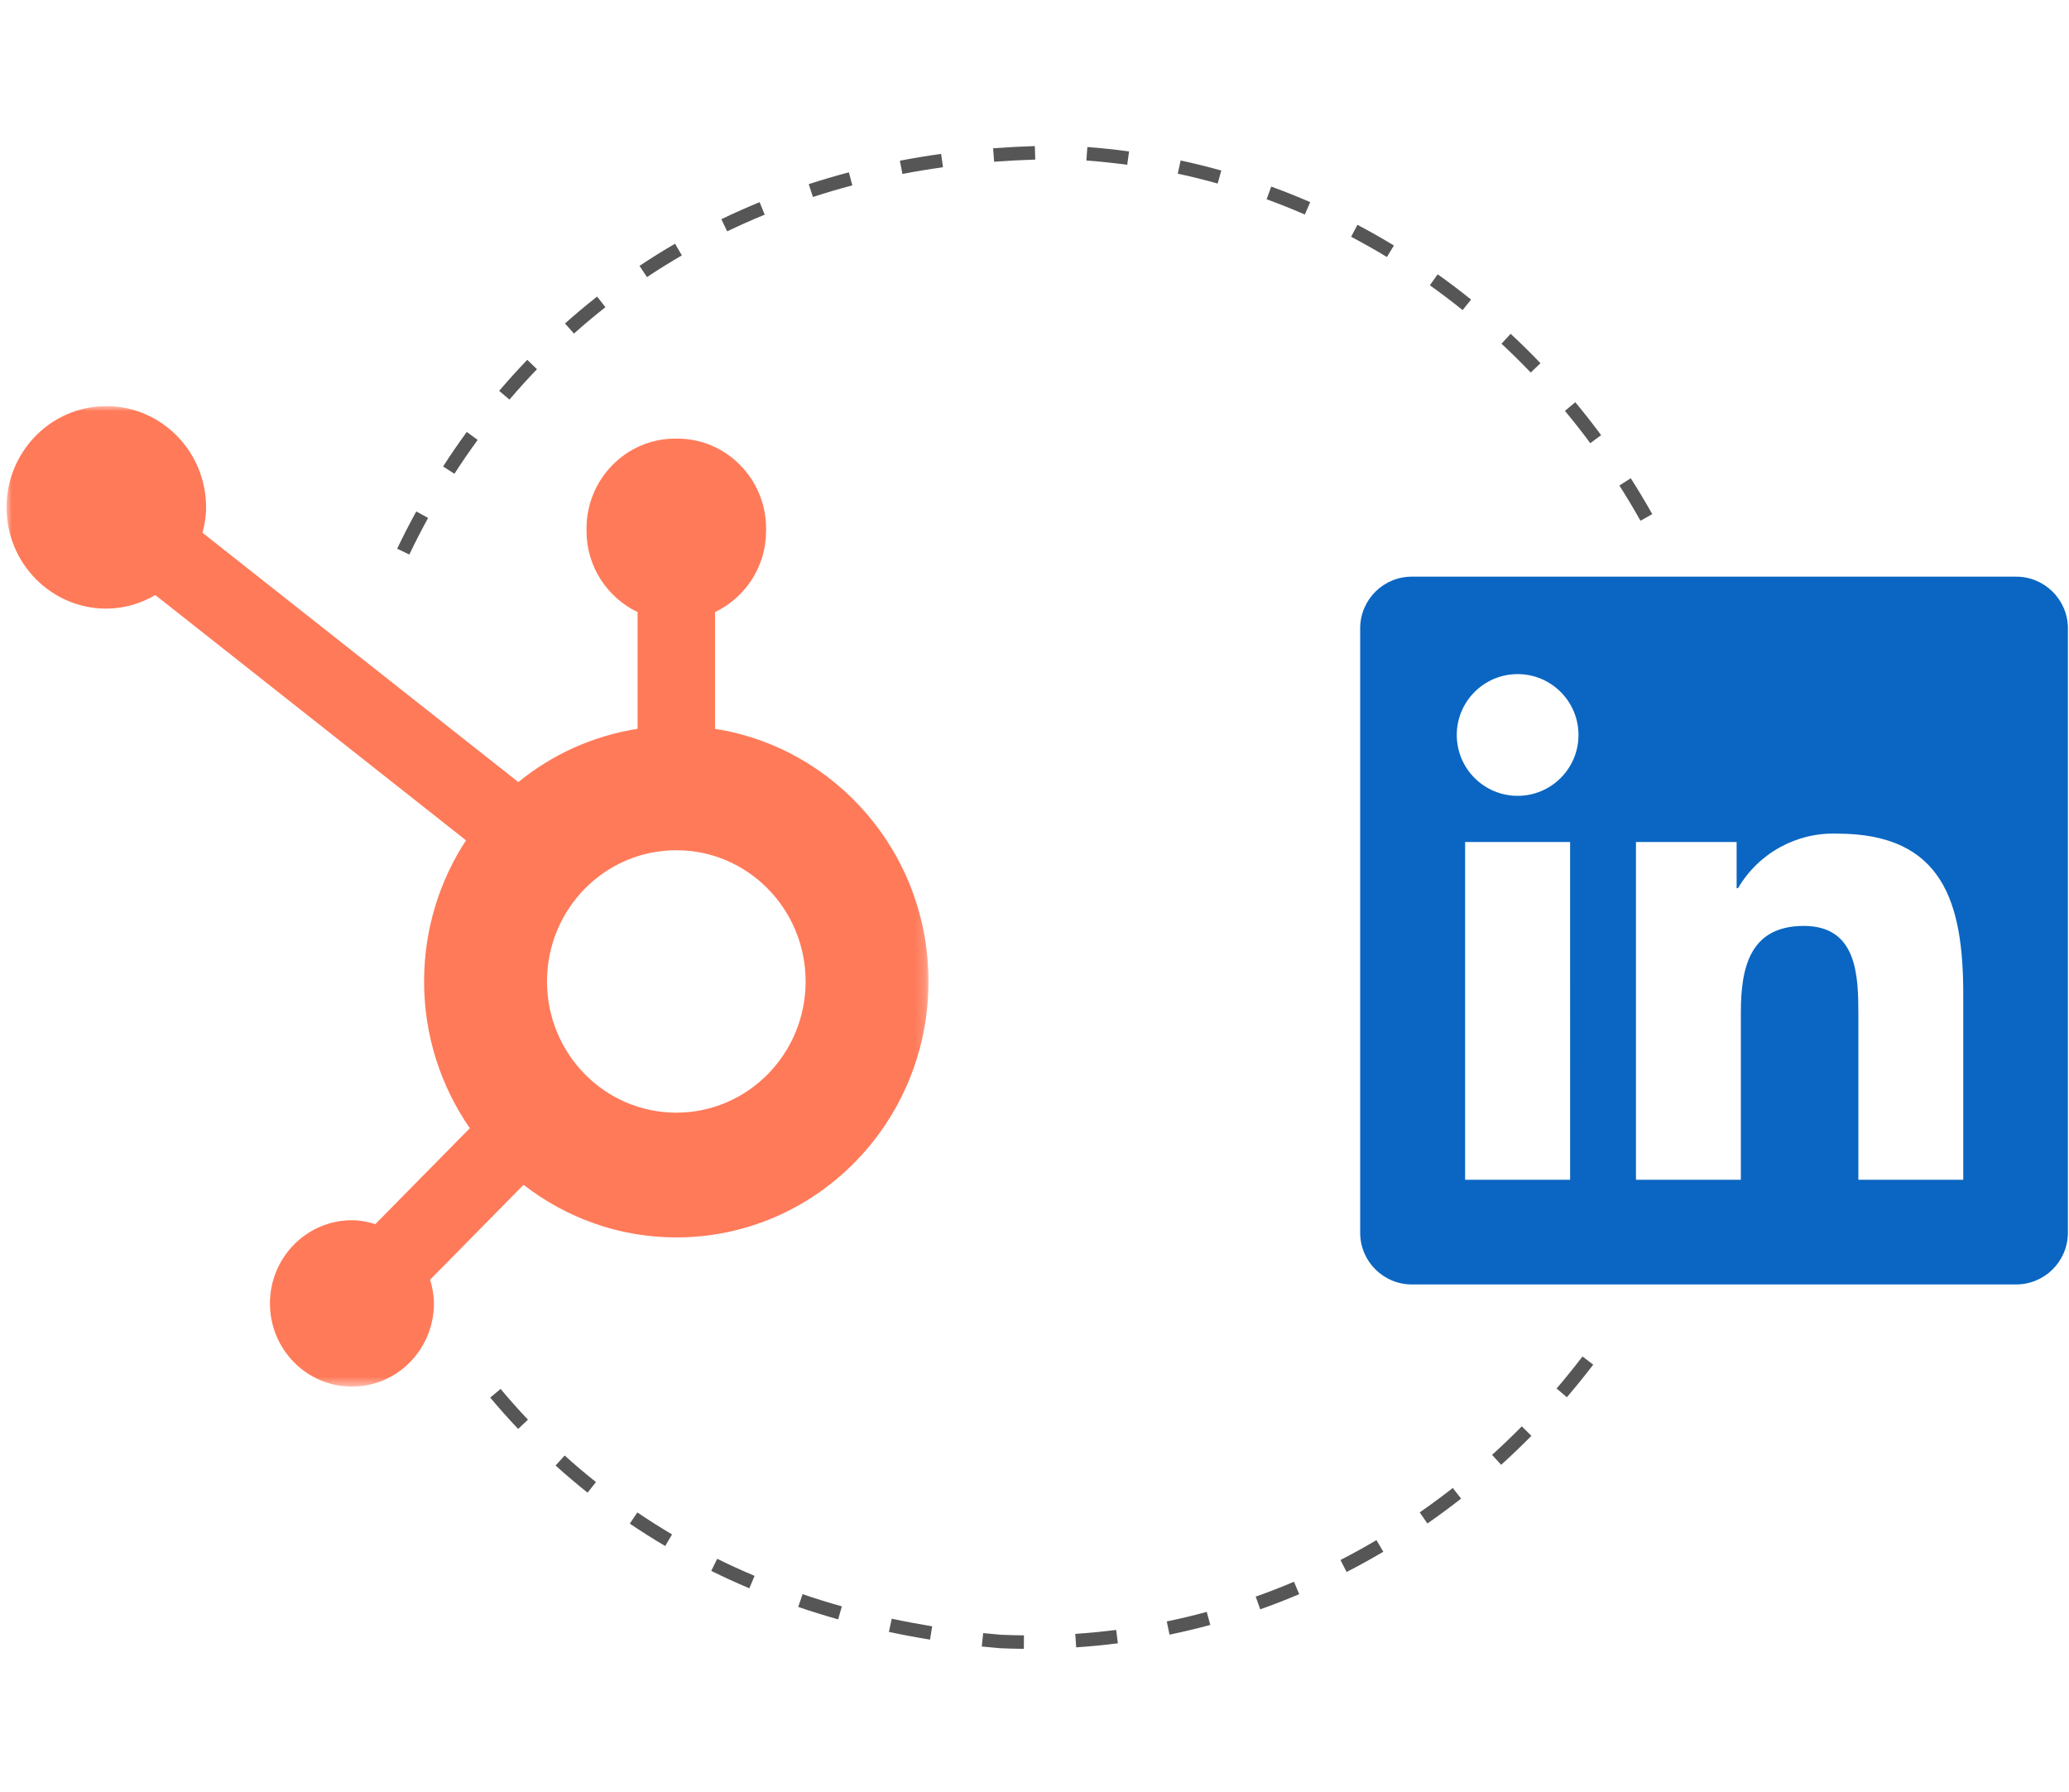 <?xml version="1.0" encoding="UTF-8"?><svg xmlns="http://www.w3.org/2000/svg" width="199.336" height="172.615" xmlns:xlink="http://www.w3.org/1999/xlink" viewBox="0 0 199.336 172.615"><defs><style>.i{fill:#565656;}.j{fill:#fff;}.j,.k{fill-rule:evenodd;}.k{fill:#ff7a59;}.l{fill:#0a66c2;}.m{mask:url(#c);}</style><mask id="c" x=".632" y="39.122" width="88.825" height="94.451" maskUnits="userSpaceOnUse"><g id="d"><polygon id="e" points=".632 39.123 89.457 39.123 89.457 133.573 .632 133.573 .632 39.123" style="fill:#fff; fill-rule:evenodd;"/></g></mask></defs><g id="a"/><g id="b"><g style="mask:url(#c);"><path id="f" d="M65.159,107.184c-6.88,0-12.458-5.66-12.458-12.64s5.577-12.641,12.458-12.641,12.458,5.66,12.458,12.641-5.577,12.64-12.458,12.64m3.729-36.976v-11.245c2.893-1.386,4.919-4.356,4.919-7.802v-.26c0-4.756-3.835-8.647-8.522-8.647h-.255c-4.687,0-8.522,3.891-8.522,8.647v.26c0,3.446,2.026,6.416,4.919,7.803v11.244c-4.307,.676-8.242,2.478-11.487,5.131l-30.427-24.017c.201-.782,.342-1.588,.343-2.434,.005-5.385-4.291-9.758-9.601-9.765-5.307-.006-9.618,4.354-9.624,9.741-.006,5.387,4.29,9.759,9.6,9.765,1.73,.002,3.331-.496,4.735-1.306l29.93,23.627c-2.545,3.898-4.037,8.568-4.037,13.596,0,5.263,1.639,10.132,4.407,14.136l-9.101,9.236c-.72-.22-1.466-.372-2.257-.372-4.362,0-7.899,3.588-7.899,8.014s3.537,8.015,7.899,8.015,7.899-3.588,7.899-8.015c0-.8-.151-1.559-.367-2.289l9.003-9.136c4.087,3.164,9.177,5.066,14.715,5.066,13.42,0,24.298-11.039,24.298-24.655,0-12.327-8.924-22.511-20.568-24.336" style="fill:#ff7a59; fill-rule:evenodd;"/></g><g id="g"><path d="M189.147,113.65h-10.104v-15.823c0-3.772-.067-8.632-5.255-8.632-5.261,0-6.067,4.111-6.067,8.359v16.096h-10.106v-32.539h9.699v4.447h.136c1.978-3.381,5.655-5.4,9.569-5.253,10.241,0,12.129,6.741,12.129,15.498v17.847Zm-42.93-36.986c-3.238,.001-5.864-2.623-5.865-5.861-.001-3.238,2.623-5.864,5.861-5.865,3.238-.001,5.864,2.623,5.865,5.861h0c.001,3.238-2.623,5.864-5.861,5.865m5.054,36.986h-10.116v-32.539h10.114l.002,32.539Zm42.914-58.1h-58.106c-2.746-.031-4.999,2.168-5.033,4.915v58.347c.032,2.748,2.285,4.95,5.033,4.92h58.105c2.751,.032,5.008-2.169,5.046-4.92V60.465c-.039-2.749-2.297-4.948-5.046-4.915" style="fill:#0a66c2;"/></g></g><g id="h"><path d="M96.35,158.775c-.609-.051-1.186-.105-1.76-.165l.134-1.293c.566,.059,1.136,.112,1.708,.161,.724,.031,1.474,.051,2.22,.057l-.011,1.3c-.762-.007-1.526-.027-2.292-.06Zm7.334-.084l-.087-1.297c1.312-.088,2.637-.217,3.939-.383l.165,1.29c-1.328,.17-2.68,.301-4.018,.391Zm-14.083-.744c-1.327-.216-2.658-.466-3.959-.743l.27-1.272c1.281,.273,2.592,.519,3.897,.732l-.208,1.283Zm23.076-.479l-.264-1.273c1.288-.266,2.584-.575,3.85-.919l.341,1.255c-1.293,.35-2.613,.665-3.927,.937Zm-31.925-1.473c-1.299-.366-2.594-.769-3.849-1.198l.421-1.23c1.233,.421,2.505,.817,3.782,1.177l-.353,1.252Zm-8.558-2.992c-1.241-.524-2.476-1.088-3.669-1.677l.574-1.166c1.171,.577,2.382,1.13,3.6,1.644l-.505,1.198Zm49.221,2.026l-.434-1.226c1.231-.435,2.471-.916,3.685-1.431l.507,1.197c-1.24,.525-2.504,1.016-3.759,1.46Zm-57.327-6.099c-1.154-.681-2.302-1.407-3.412-2.157l.729-1.077c1.087,.735,2.212,1.446,3.343,2.114l-.66,1.12Zm65.652,2.502l-.593-1.157c1.166-.599,2.331-1.242,3.466-1.913l.661,1.119c-1.157,.683-2.345,1.339-3.534,1.95Zm-73.131-7.645c-1.055-.838-2.091-1.717-3.08-2.612l.873-.964c.969,.877,1.984,1.737,3.016,2.558l-.808,1.018Zm80.912,2.971l-.742-1.068c1.081-.751,2.155-1.542,3.188-2.352l.802,1.024c-1.053,.825-2.147,1.631-3.248,2.397Zm-87.6-9.107c-.92-.971-1.825-1.987-2.69-3.02l.998-.835c.847,1.013,1.734,2.009,2.636,2.96l-.944,.895Zm94.706,3.458l-.873-.963c.976-.882,1.938-1.806,2.862-2.744l.926,.913c-.942,.955-1.923,1.896-2.915,2.794Zm6.33-6.51l-.988-.846c.852-.994,1.692-2.032,2.496-3.084l1.033,.789c-.82,1.072-1.675,2.128-2.541,3.141ZM39.435,53.418l-1.172-.562c.585-1.222,1.206-2.429,1.844-3.589l1.138,.627c-.626,1.139-1.235,2.324-1.81,3.524Zm4.345-7.778l-1.092-.705c.727-1.128,1.496-2.247,2.283-3.324l1.05,.767c-.773,1.058-1.527,2.156-2.242,3.263Zm114.272,4.522c-.641-1.14-1.325-2.281-2.033-3.393l1.096-.699c.722,1.132,1.419,2.294,2.071,3.455l-1.134,.637Zm-108.968-11.668l-.99-.842c.876-1.03,1.787-2.035,2.705-2.989l.936,.902c-.901,.935-1.793,1.921-2.651,2.93Zm104.132,4.198c-.781-1.055-1.603-2.102-2.444-3.113l1-.831c.856,1.03,1.693,2.096,2.488,3.17l-1.044,.774Zm-97.918-10.56l-.865-.97c1.004-.896,2.046-1.768,3.095-2.592l.802,1.023c-1.028,.806-2.048,1.661-3.032,2.539Zm92.18,3.755c-.917-.955-1.865-1.89-2.82-2.778l.886-.952c.973,.905,1.939,1.857,2.873,2.83l-.938,.9ZM62.334,26.693l-.722-1.082c1.116-.743,2.269-1.461,3.427-2.133l.653,1.124c-1.136,.659-2.266,1.363-3.359,2.091Zm78.581,3.178c-1.026-.825-2.089-1.629-3.156-2.39l.753-1.059c1.09,.776,2.171,1.595,3.217,2.436l-.814,1.014Zm-70.854-7.584l-.563-1.171c1.198-.577,2.438-1.129,3.686-1.641l.493,1.203c-1.224,.501-2.441,1.042-3.616,1.609Zm63.561,2.473c-1.128-.683-2.288-1.34-3.447-1.952l.607-1.15c1.181,.623,2.364,1.293,3.514,1.99l-.674,1.112Zm-55.302-5.785l-.402-1.236c1.268-.413,2.569-.796,3.867-1.139l.333,1.257c-1.274,.337-2.553,.713-3.798,1.119Zm47.392,1.69c-1.211-.526-2.45-1.02-3.681-1.469l.444-1.221c1.257,.457,2.52,.961,3.756,1.498l-.519,1.193Zm-38.769-3.908l-.246-1.276c1.305-.251,2.643-.472,3.975-.657l.179,1.287c-1.311,.182-2.625,.4-3.909,.647Zm30.37,.923c-1.264-.354-2.557-.674-3.841-.95l.274-1.271c1.309,.281,2.628,.608,3.919,.969l-.351,1.252Zm-21.535-2.098l-.098-1.296c1.318-.1,2.671-.172,4.021-.213l.04,1.3c-1.33,.04-2.663,.11-3.962,.209Zm12.823,.294c-1.305-.178-2.629-.318-3.936-.416l.097-1.297c1.334,.101,2.684,.244,4.014,.425l-.175,1.289Z" style="fill:#565656;"/></g></svg>
